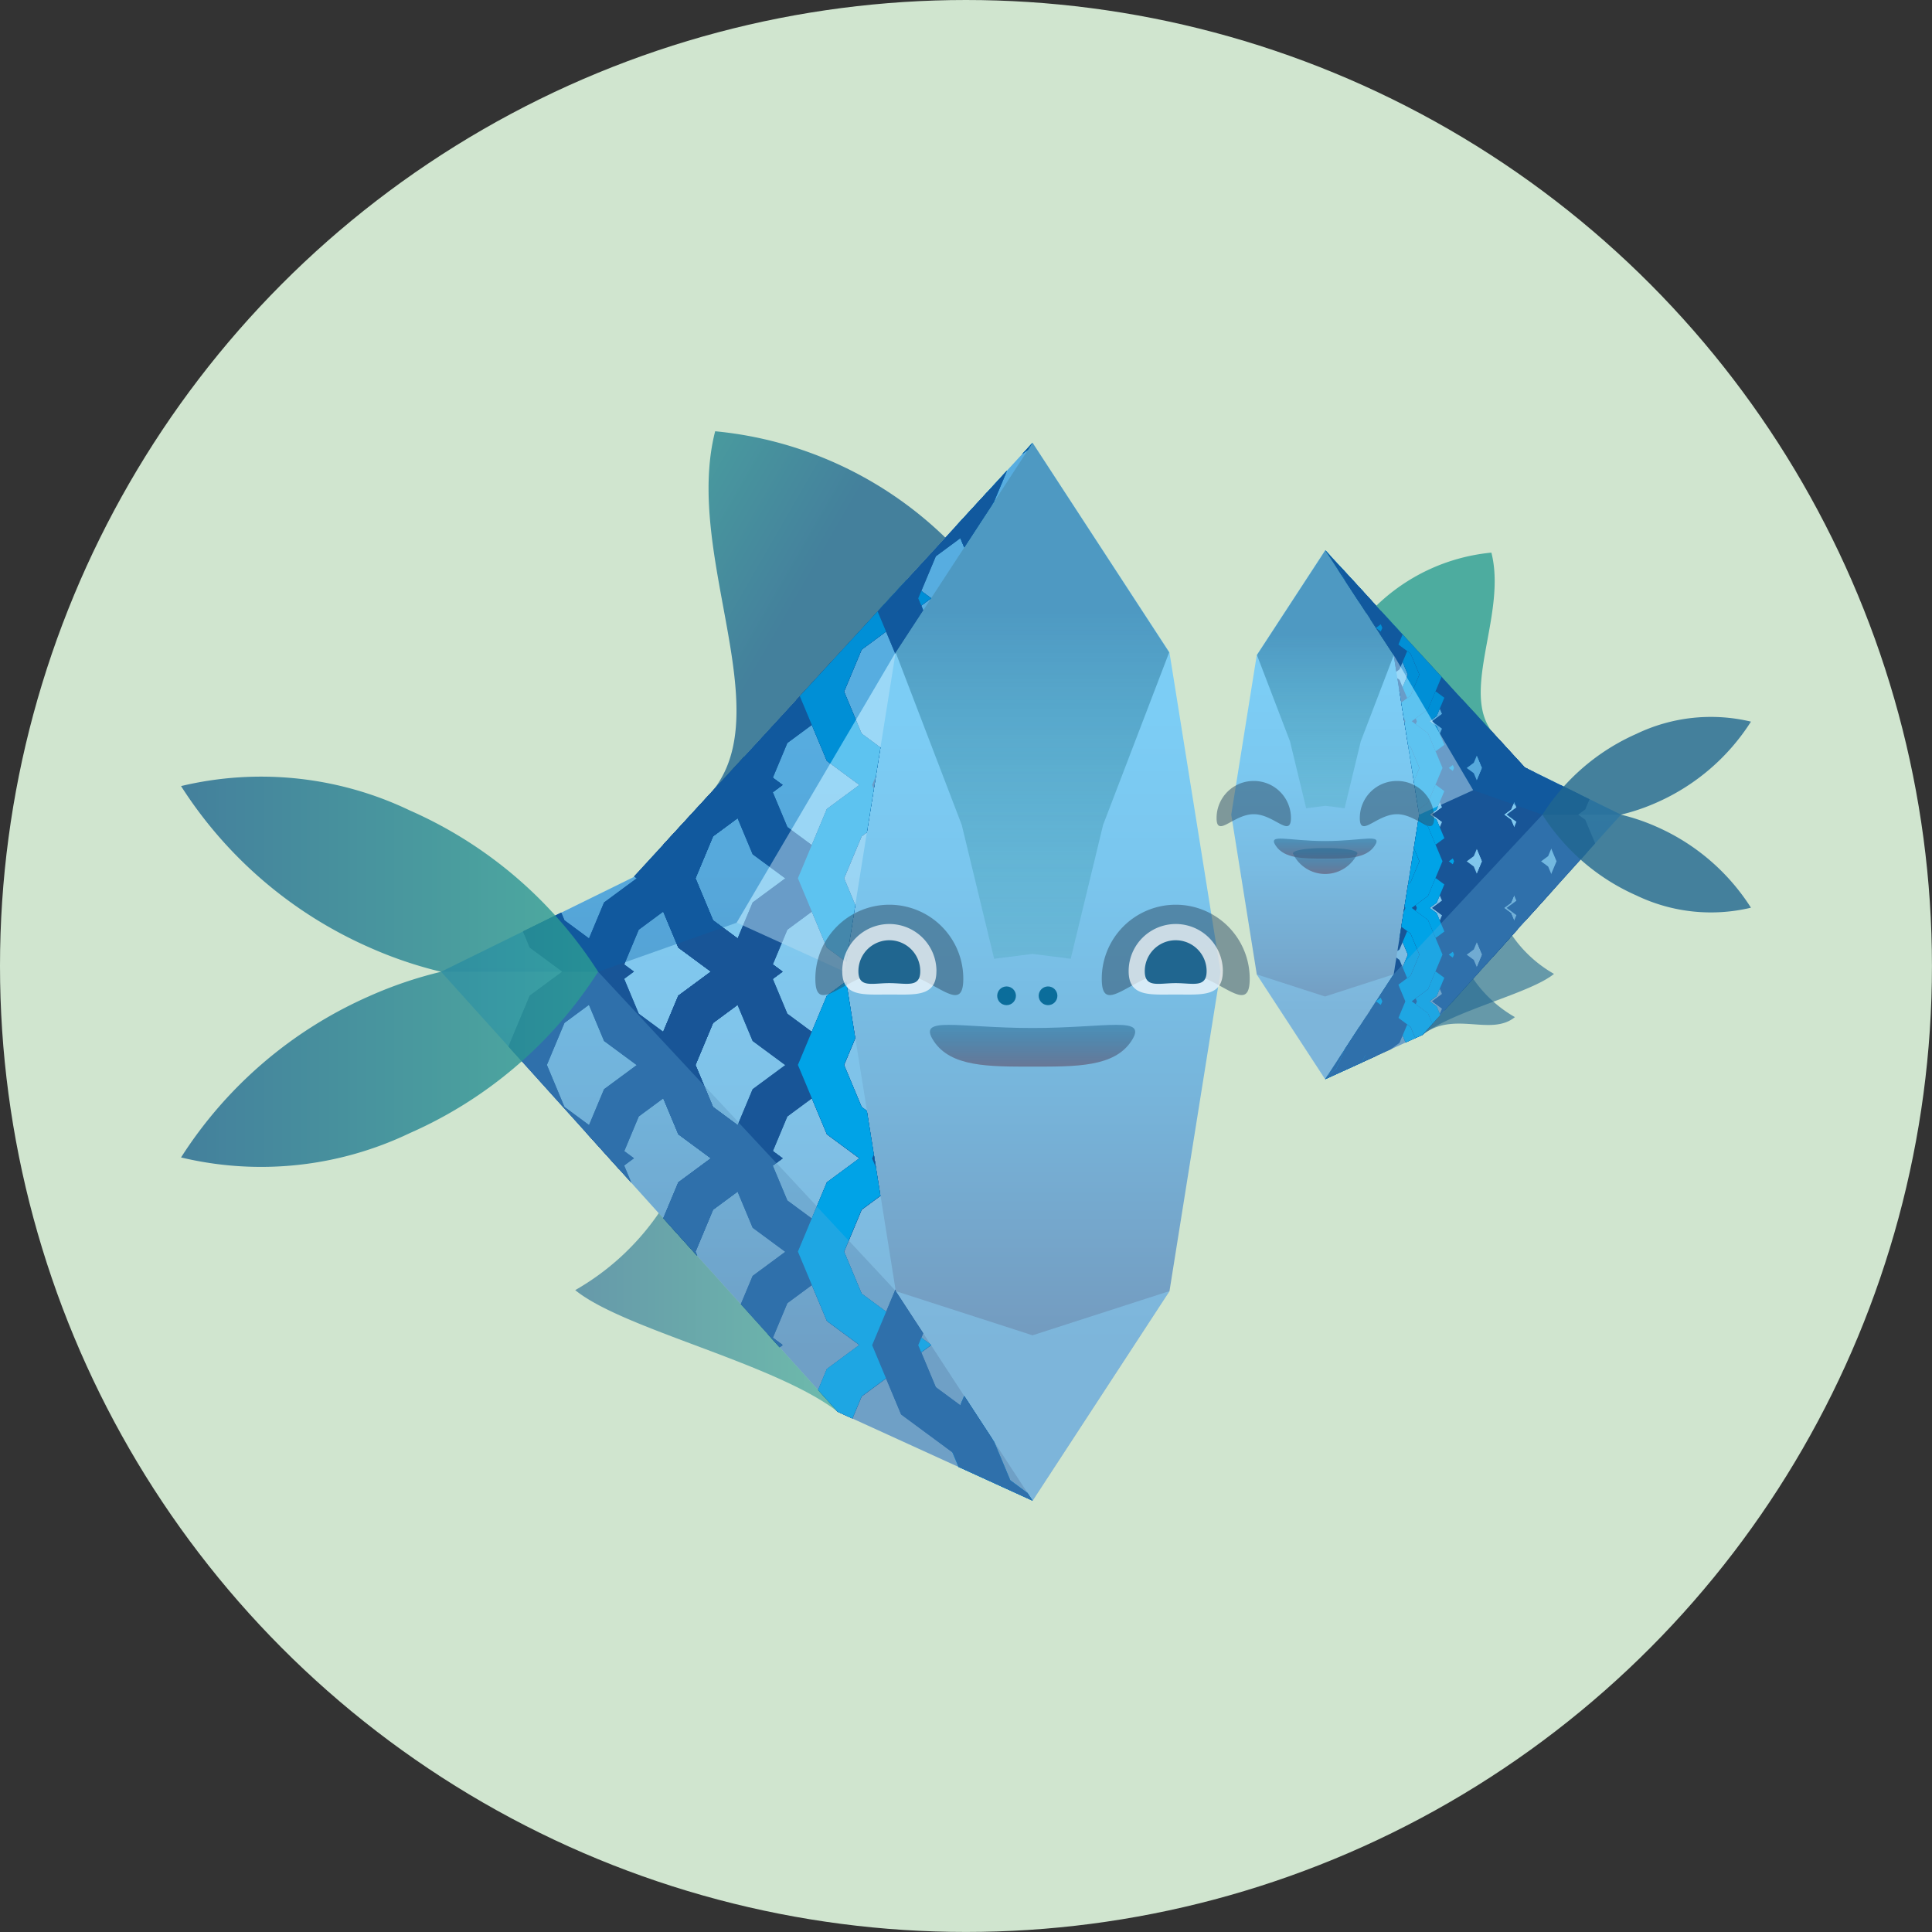 <?xml version="1.0" encoding="UTF-8"?> <svg xmlns="http://www.w3.org/2000/svg" xmlns:xlink="http://www.w3.org/1999/xlink" width="45.417" height="45.417" viewBox="0 0 45.417 45.417"><rect x="0" y="0" width="45.417" height="45.417" fill="#333333" stroke="none"/><defs><linearGradient id="linear-gradient" x1="0.5" y1="0.257" x2="0.5" y2="0.938" gradientUnits="objectBoundingBox"><stop offset="0" stop-color="#7ccdf5"></stop><stop offset="0.217" stop-color="#7ac6ee"></stop><stop offset="0.524" stop-color="#77b5db"></stop><stop offset="0.88" stop-color="#739abe"></stop></linearGradient><clipPath id="clip-path"><path id="Tracciato_33" data-name="Tracciato 33" d="M141.552,149.451l-3.218,4.927-1.2,7.507,1.2,7.507,3.218,4.927-4.58-2.09-9.324-10.345,4.523-2.224Z" transform="translate(-127.648 -149.451)" fill="none"></path></clipPath><linearGradient id="linear-gradient-2" x1="0.5" y1="0.332" x2="0.5" y2="1.573" gradientUnits="objectBoundingBox"><stop offset="0" stop-color="#206690"></stop><stop offset="0.686" stop-color="#2c9e94" stop-opacity="0.2"></stop></linearGradient><linearGradient id="linear-gradient-3" x1="2.941" y1="0.257" x2="2.941" y2="0.938" gradientUnits="objectBoundingBox"><stop offset="0" stop-color="#7ccdf5"></stop><stop offset="0.235" stop-color="#7bc8f0"></stop><stop offset="0.494" stop-color="#79bce3"></stop><stop offset="0.764" stop-color="#75a8cd"></stop><stop offset="0.912" stop-color="#739abe"></stop></linearGradient><clipPath id="clip-path-3"><path id="Tracciato_101" data-name="Tracciato 101" d="M381.759,180.321l1.609,2.464.6,3.754-.6,3.754-1.609,2.464,2.29-1.045,4.662-5.173-2.262-1.112Z" transform="translate(-381.759 -180.321)" fill="none"></path></clipPath><linearGradient id="linear-gradient-4" x1="8.92" y1="0.332" x2="8.92" y2="1.573" xlink:href="#linear-gradient-2"></linearGradient><linearGradient id="linear-gradient-5" x1="8.093" y1="0.544" x2="7.38" y2="-0.035" gradientUnits="objectBoundingBox"><stop offset="0" stop-color="#206690"></stop><stop offset="1" stop-color="#2c9e94"></stop></linearGradient><linearGradient id="linear-gradient-6" x1="6.299" y1="0.5" x2="7.299" y2="0.5" xlink:href="#linear-gradient-5"></linearGradient><linearGradient id="linear-gradient-7" x1="9.38" y1="0.5" x2="10.38" y2="0.5" xlink:href="#linear-gradient-5"></linearGradient><linearGradient id="linear-gradient-8" x1="11.665" y1="0.19" x2="11.665" y2="2.32" gradientUnits="objectBoundingBox"><stop offset="0" stop-color="#206690" stop-opacity="0.502"></stop><stop offset="0.765" stop-color="#aa5d6c"></stop></linearGradient><linearGradient id="linear-gradient-9" x1="18.317" y1="0.19" x2="18.317" y2="2.32" xlink:href="#linear-gradient-8"></linearGradient><linearGradient id="linear-gradient-10" x1="0.377" y1="0.544" x2="-0.336" y2="-0.035" xlink:href="#linear-gradient-5"></linearGradient><linearGradient id="linear-gradient-11" x1="0" y1="0.5" x2="1" y2="0.5" xlink:href="#linear-gradient-5"></linearGradient><linearGradient id="linear-gradient-13" x1="0.5" y1="0.19" x2="0.5" y2="2.32" xlink:href="#linear-gradient-8"></linearGradient><linearGradient id="linear-gradient-16" x1="2.444" y1="0.5" x2="3.444" y2="0.5" xlink:href="#linear-gradient-5"></linearGradient></defs><g id="Raggruppa_1132" data-name="Raggruppa 1132" transform="translate(-347.085 -1938.105)"><circle id="Ellisse_1" data-name="Ellisse 1" cx="22.708" cy="22.708" r="22.708" transform="translate(347.085 1938.105)" fill="#d0e5cf"></circle><g id="Raggruppa_30" data-name="Raggruppa 30" transform="translate(351.341 1948.243)"><path id="Tracciato_1" data-name="Tracciato 1" d="M144.77,154.378l-3.218-4.927-9.38,10.21-4.523,2.224,9.324,10.345,4.58,2.09h0l3.218-4.927,1.2-7.507Z" transform="translate(-121.535 -149.18)" fill="url(#linear-gradient)"></path><path id="Tracciato_2" data-name="Tracciato 2" d="M176.048,287.37l2.538,1.154,1.2,7.507-6.994-7.507Z" transform="translate(-162.984 -275.818)" fill="#89d1f7" opacity="0.5"></path><g id="Raggruppa_7" data-name="Raggruppa 7" transform="translate(6.113 0.271)" style="mix-blend-mode: screen;isolation: isolate"><g id="Raggruppa_6" data-name="Raggruppa 6" clip-path="url(#clip-path)"><g id="Raggruppa_5" data-name="Raggruppa 5" transform="translate(1.945 -0.733)"><g id="Raggruppa_1" data-name="Raggruppa 1"><path id="Tracciato_3" data-name="Tracciato 3" d="M153.18,140.488l-1.2.886-.547,1.308h0l.547,1.308,1.2.886-1.2.886-.547,1.308h0l.547,1.308,1.2.886-1.2.886-.547,1.308h0l.547,1.308,1.2.886-1.2.886-.547,1.308h0l.547,1.308,1.2.886-1.2.886-.547,1.308h0l.547,1.308,1.2.886-1.2.886-.547,1.308h0l.547,1.308,1.2.886h3.493l-1.2-.886-.547-1.308h0l.547-1.308,1.2-.886-1.2-.886-.547-1.308h0l.547-1.308,1.2-.886-1.2-.886-.547-1.308h0l.547-1.308,1.2-.886-1.2-.886-.547-1.308h0l.547-1.308,1.2-.886-1.2-.886-.547-1.308h0l.547-1.308,1.2-.886-1.2-.886-.547-1.308h0l.547-1.308,1.2-.886Z" transform="translate(-151.433 -140.488)" fill="none" stroke="#185597" stroke-width="1"></path><path id="Tracciato_4" data-name="Tracciato 4" d="M175.083,329.622l-.547-1.308h0l-1.2.886-.547,1.308h0l.547,1.308,1.2.886h0l.547-1.308,1.2-.886h0Z" transform="translate(-171.042 -312.951)" fill="none" stroke="#185597" stroke-width="1"></path><path id="Tracciato_5" data-name="Tracciato 5" d="M175.083,383.286l-.547-1.308h0l-1.2.886-.547,1.308h0l.547,1.308,1.2.886.547-1.308,1.2-.886h0Z" transform="translate(-171.042 -362.226)" fill="none" stroke="#185597" stroke-width="1"></path><path id="Tracciato_6" data-name="Tracciato 6" d="M175.083,275.957l-.547-1.308h0l-1.2.886-.547,1.308h0l.547,1.308,1.2.886h0l.547-1.308,1.2-.886h0Z" transform="translate(-171.042 -263.676)" fill="none" stroke="#185597" stroke-width="1"></path><path id="Tracciato_7" data-name="Tracciato 7" d="M175.083,222.293l-.547-1.308h0l-1.2.886-.547,1.308h0l.547,1.308,1.2.886h0l.547-1.308,1.2-.886h0Z" transform="translate(-171.042 -214.401)" fill="none" stroke="#185597" stroke-width="1"></path><path id="Tracciato_8" data-name="Tracciato 8" d="M175.083,168.628l-.547-1.308h0l-1.2.886-.547,1.308h0l.547,1.308,1.2.886h0l.547-1.308,1.2-.886h0Z" transform="translate(-171.042 -165.125)" fill="none" stroke="#185597" stroke-width="1"></path></g><g id="Raggruppa_2" data-name="Raggruppa 2" transform="translate(3.493)"><path id="Tracciato_9" data-name="Tracciato 9" d="M195.89,140.488l-1.2.886-.547,1.308h0l.547,1.308,1.2.886-1.2.886-.547,1.308h0l.547,1.308,1.2.886-1.2.886-.547,1.308h0l.547,1.308,1.2.886-1.2.886-.547,1.308h0l.547,1.308,1.2.886-1.2.886-.547,1.308h0l.547,1.308,1.2.886-1.2.886-.547,1.308h0l.547,1.308,1.2.886h3.493l-1.2-.886-.547-1.308h0l.547-1.308,1.2-.886-1.2-.886-.547-1.308h0l.547-1.308,1.2-.886-1.2-.886-.547-1.308h0l.547-1.308,1.2-.886-1.2-.886-.547-1.308h0l.547-1.308,1.2-.886-1.2-.886-.547-1.308h0l.547-1.308,1.2-.886-1.2-.886-.547-1.308h0l.547-1.308,1.2-.886Z" transform="translate(-194.144 -140.488)" fill="none" stroke="#185597" stroke-width="1"></path><path id="Tracciato_10" data-name="Tracciato 10" d="M217.793,329.622l-.547-1.308h0l-1.2.886-.547,1.308h0l.547,1.308,1.2.886h0l.547-1.308,1.2-.886h0Z" transform="translate(-213.752 -312.951)" fill="none" stroke="#185597" stroke-width="1"></path><path id="Tracciato_11" data-name="Tracciato 11" d="M217.793,383.286l-.547-1.308h0l-1.2.886-.547,1.308h0l.547,1.308,1.2.886.547-1.308,1.2-.886h0Z" transform="translate(-213.752 -362.226)" fill="none" stroke="#185597" stroke-width="1"></path><path id="Tracciato_12" data-name="Tracciato 12" d="M217.793,275.957l-.547-1.308h0l-1.2.886-.547,1.308h0l.547,1.308,1.2.886h0l.547-1.308,1.2-.886h0Z" transform="translate(-213.752 -263.676)" fill="none" stroke="#185597" stroke-width="1"></path><path id="Tracciato_13" data-name="Tracciato 13" d="M217.793,222.293l-.547-1.308h0l-1.2.886-.547,1.308h0l.547,1.308,1.2.886h0l.547-1.308,1.2-.886h0Z" transform="translate(-213.752 -214.401)" fill="none" stroke="#185597" stroke-width="1"></path><path id="Tracciato_14" data-name="Tracciato 14" d="M217.793,168.628l-.547-1.308h0l-1.2.886-.547,1.308h0l.547,1.308,1.2.886h0l.547-1.308,1.2-.886h0Z" transform="translate(-213.752 -165.125)" fill="none" stroke="#185597" stroke-width="1"></path></g><path id="Tracciato_15" data-name="Tracciato 15" d="M238.6,140.488l-1.2.886-.547,1.308h0l.547,1.308,1.2.886-1.2.886-.547,1.308h0l.547,1.308,1.2.886-1.2.886-.547,1.308h0l.547,1.308,1.2.886-1.2.886-.547,1.308h0l.547,1.308,1.2.886-1.2.886-.547,1.308h0l.547,1.308,1.2.886-1.2.886-.547,1.308h0l.547,1.308,1.2.886h3.493l-1.2-.886-.547-1.308h0l.547-1.308,1.2-.886-1.2-.886-.547-1.308h0l.547-1.308,1.2-.886-1.2-.886-.547-1.308h0l.547-1.308,1.2-.886-1.2-.886-.547-1.308h0l.547-1.308,1.2-.886-1.2-.886-.547-1.308h0l.547-1.308,1.2-.886-1.2-.886-.547-1.308h0l.547-1.308,1.2-.886Z" transform="translate(-229.868 -140.488)" fill="none" stroke="#00a3e7" stroke-width="1"></path><path id="Tracciato_16" data-name="Tracciato 16" d="M260.5,329.622l-.547-1.308h0l-1.2.886-.547,1.308h0l.547,1.308,1.2.886h0l.547-1.308,1.2-.886h0Z" transform="translate(-249.476 -312.951)" fill="none" stroke="#185597" stroke-width="1"></path><path id="Tracciato_17" data-name="Tracciato 17" d="M260.5,383.286l-.547-1.308h0l-1.2.886-.547,1.308h0l.547,1.308,1.2.886.547-1.308,1.2-.886h0Z" transform="translate(-249.476 -362.226)" fill="none" stroke="#185597" stroke-width="1"></path><path id="Tracciato_18" data-name="Tracciato 18" d="M260.5,275.957l-.547-1.308h0l-1.2.886-.547,1.308h0l.547,1.308,1.2.886h0l.547-1.308,1.2-.886h0Z" transform="translate(-249.476 -263.676)" fill="none" stroke="#185597" stroke-width="1"></path><path id="Tracciato_19" data-name="Tracciato 19" d="M260.5,222.293l-.547-1.308h0l-1.2.886-.547,1.308h0l.547,1.308,1.2.886h0l.547-1.308,1.2-.886h0Z" transform="translate(-249.476 -214.401)" fill="none" stroke="#185597" stroke-width="1"></path><path id="Tracciato_20" data-name="Tracciato 20" d="M260.5,168.628l-.547-1.308h0l-1.2.886-.547,1.308h0l.547,1.308,1.2.886h0l.547-1.308,1.2-.886h0Z" transform="translate(-249.476 -165.125)" fill="none" stroke="#185597" stroke-width="1"></path><g id="Raggruppa_3" data-name="Raggruppa 3" transform="translate(10.48)"><path id="Tracciato_21" data-name="Tracciato 21" d="M281.312,140.488l-1.2.886-.547,1.308h0l.547,1.308,1.2.886-1.2.886-.547,1.308h0l.547,1.308,1.2.886-1.2.886-.547,1.308h0l.547,1.308,1.2.886-1.2.886-.547,1.308h0l.547,1.308,1.2.886-1.2.886-.547,1.308h0l.547,1.308,1.2.886-1.2.886-.547,1.308h0l.547,1.308,1.2.886H284.8l-1.2-.886-.547-1.308h0l.547-1.308,1.2-.886-1.2-.886-.547-1.308h0l.547-1.308,1.2-.886-1.2-.886-.547-1.308h0l.547-1.308,1.2-.886-1.2-.886-.547-1.308h0l.547-1.308,1.2-.886-1.2-.886-.547-1.308h0l.547-1.308,1.2-.886-1.2-.886-.547-1.308h0l.547-1.308,1.2-.886Z" transform="translate(-279.565 -140.488)" fill="none" stroke="#185597" stroke-width="1"></path><path id="Tracciato_22" data-name="Tracciato 22" d="M303.214,329.622l-.547-1.308h0l-1.2.886-.547,1.308h0l.547,1.308,1.2.886h0l.547-1.308,1.2-.886h0Z" transform="translate(-299.174 -312.951)" fill="none" stroke="#185597" stroke-width="1"></path><path id="Tracciato_23" data-name="Tracciato 23" d="M303.214,383.286l-.547-1.308h0l-1.2.886-.547,1.308h0l.547,1.308,1.2.886.547-1.308,1.2-.886h0Z" transform="translate(-299.174 -362.226)" fill="none" stroke="#185597" stroke-width="1"></path><path id="Tracciato_24" data-name="Tracciato 24" d="M303.214,275.957l-.547-1.308h0l-1.2.886-.547,1.308h0l.547,1.308,1.2.886h0l.547-1.308,1.2-.886h0Z" transform="translate(-299.174 -263.676)" fill="none" stroke="#185597" stroke-width="1"></path><path id="Tracciato_25" data-name="Tracciato 25" d="M303.214,222.293l-.547-1.308h0l-1.2.886-.547,1.308h0l.547,1.308,1.2.886h0l.547-1.308,1.2-.886h0Z" transform="translate(-299.174 -214.401)" fill="none" stroke="#185597" stroke-width="1"></path><path id="Tracciato_26" data-name="Tracciato 26" d="M303.214,168.628l-.547-1.308h0l-1.2.886-.547,1.308h0l.547,1.308,1.2.886h0l.547-1.308,1.2-.886h0Z" transform="translate(-299.174 -165.125)" fill="none" stroke="#185597" stroke-width="1"></path></g><g id="Raggruppa_4" data-name="Raggruppa 4" transform="translate(13.973)"><path id="Tracciato_27" data-name="Tracciato 27" d="M324.022,140.488l-1.2.886-.547,1.308h0l.547,1.308,1.2.886-1.2.886-.547,1.308h0l.547,1.308,1.2.886-1.2.886-.547,1.308h0l.547,1.308,1.2.886-1.2.886-.547,1.308h0l.547,1.308,1.2.886-1.2.886-.547,1.308h0l.547,1.308,1.2.886-1.2.886-.547,1.308h0l.547,1.308,1.2.886h3.493l-1.2-.886-.547-1.308h0l.547-1.308,1.2-.886-1.2-.886-.547-1.308h0l.547-1.308,1.2-.886-1.2-.886-.547-1.308h0l.547-1.308,1.2-.886-1.2-.886-.547-1.308h0l.547-1.308,1.2-.886-1.2-.886-.547-1.308h0l.547-1.308,1.2-.886-1.2-.886-.547-1.308h0l.547-1.308,1.2-.886Z" transform="translate(-322.276 -140.488)" fill="none" stroke="#185597" stroke-width="1"></path><path id="Tracciato_28" data-name="Tracciato 28" d="M345.925,329.622l-.547-1.308h0l-1.2.886-.547,1.308h0l.547,1.308,1.2.886h0l.547-1.308,1.2-.886h0Z" transform="translate(-341.884 -312.951)" fill="none" stroke="#185597" stroke-width="1"></path><path id="Tracciato_29" data-name="Tracciato 29" d="M345.925,383.286l-.547-1.308h0l-1.2.886-.547,1.308h0l.547,1.308,1.2.886.547-1.308,1.2-.886h0Z" transform="translate(-341.884 -362.226)" fill="none" stroke="#185597" stroke-width="1"></path><path id="Tracciato_30" data-name="Tracciato 30" d="M345.925,275.957l-.547-1.308h0l-1.2.886-.547,1.308h0l.547,1.308,1.2.886h0l.547-1.308,1.2-.886h0Z" transform="translate(-341.884 -263.676)" fill="none" stroke="#185597" stroke-width="1"></path><path id="Tracciato_31" data-name="Tracciato 31" d="M345.925,222.293l-.547-1.308h0l-1.2.886-.547,1.308h0l.547,1.308,1.2.886h0l.547-1.308,1.2-.886h0Z" transform="translate(-341.884 -214.401)" fill="none" stroke="#185597" stroke-width="1"></path><path id="Tracciato_32" data-name="Tracciato 32" d="M345.925,168.628l-.547-1.308h0l-1.2.886-.547,1.308h0l.547,1.308,1.2.886h0l.547-1.308,1.2-.886h0Z" transform="translate(-341.884 -165.125)" fill="none" stroke="#185597" stroke-width="1"></path></g></g></g></g><path id="Tracciato_34" data-name="Tracciato 34" d="M127.648,301.481" transform="translate(-121.535 -288.775)" fill="#0090df"></path><path id="Tracciato_35" data-name="Tracciato 35" d="M261.512,149.451h0l-3.218,4.927,1.554,4.057.761,3.146.9-.115.9.115.761-3.146,1.554-4.057Z" transform="translate(-241.495 -149.18)" opacity="0.5" fill="url(#linear-gradient-2)"></path><path id="Tracciato_36" data-name="Tracciato 36" d="M258.294,393.269l3.218,1.039,3.218-1.039-3.218,4.927Z" transform="translate(-241.495 -373.056)" fill="#89d1f7" opacity="0.5"></path><g id="Raggruppa_14" data-name="Raggruppa 14" transform="translate(6.113 0.271)" style="mix-blend-mode: screen;isolation: isolate"><g id="Raggruppa_13" data-name="Raggruppa 13" clip-path="url(#clip-path)"><g id="Raggruppa_12" data-name="Raggruppa 12" transform="translate(1.945 -0.733)"><g id="Raggruppa_8" data-name="Raggruppa 8"><path id="Tracciato_37" data-name="Tracciato 37" d="M153.18,140.488l-1.2.886-.547,1.308h0l.547,1.308,1.2.886-1.2.886-.547,1.308h0l.547,1.308,1.2.886-1.2.886-.547,1.308h0l.547,1.308,1.2.886-1.2.886-.547,1.308h0l.547,1.308,1.2.886-1.2.886-.547,1.308h0l.547,1.308,1.2.886-1.2.886-.547,1.308h0l.547,1.308,1.2.886h3.493l-1.2-.886-.547-1.308h0l.547-1.308,1.2-.886-1.2-.886-.547-1.308h0l.547-1.308,1.2-.886-1.2-.886-.547-1.308h0l.547-1.308,1.2-.886-1.2-.886-.547-1.308h0l.547-1.308,1.2-.886-1.2-.886-.547-1.308h0l.547-1.308,1.2-.886-1.2-.886-.547-1.308h0l.547-1.308,1.2-.886Z" transform="translate(-151.433 -140.488)" fill="none" stroke="#185597" stroke-width="1"></path><path id="Tracciato_38" data-name="Tracciato 38" d="M175.083,329.622l-.547-1.308h0l-1.2.886-.547,1.308h0l.547,1.308,1.2.886h0l.547-1.308,1.2-.886h0Z" transform="translate(-171.042 -312.951)" fill="none" stroke="#185597" stroke-width="1"></path><path id="Tracciato_39" data-name="Tracciato 39" d="M175.083,383.286l-.547-1.308h0l-1.2.886-.547,1.308h0l.547,1.308,1.2.886.547-1.308,1.2-.886h0Z" transform="translate(-171.042 -362.226)" fill="none" stroke="#185597" stroke-width="1"></path><path id="Tracciato_40" data-name="Tracciato 40" d="M175.083,275.957l-.547-1.308h0l-1.2.886-.547,1.308h0l.547,1.308,1.2.886h0l.547-1.308,1.2-.886h0Z" transform="translate(-171.042 -263.676)" fill="none" stroke="#185597" stroke-width="1"></path><path id="Tracciato_41" data-name="Tracciato 41" d="M175.083,222.293l-.547-1.308h0l-1.2.886-.547,1.308h0l.547,1.308,1.2.886h0l.547-1.308,1.2-.886h0Z" transform="translate(-171.042 -214.401)" fill="none" stroke="#185597" stroke-width="1"></path><path id="Tracciato_42" data-name="Tracciato 42" d="M175.083,168.628l-.547-1.308h0l-1.2.886-.547,1.308h0l.547,1.308,1.2.886h0l.547-1.308,1.2-.886h0Z" transform="translate(-171.042 -165.125)" fill="none" stroke="#185597" stroke-width="1"></path></g><g id="Raggruppa_9" data-name="Raggruppa 9" transform="translate(3.493)"><path id="Tracciato_43" data-name="Tracciato 43" d="M195.89,140.488l-1.2.886-.547,1.308h0l.547,1.308,1.2.886-1.2.886-.547,1.308h0l.547,1.308,1.2.886-1.2.886-.547,1.308h0l.547,1.308,1.2.886-1.2.886-.547,1.308h0l.547,1.308,1.2.886-1.2.886-.547,1.308h0l.547,1.308,1.2.886-1.2.886-.547,1.308h0l.547,1.308,1.2.886h3.493l-1.2-.886-.547-1.308h0l.547-1.308,1.2-.886-1.2-.886-.547-1.308h0l.547-1.308,1.2-.886-1.2-.886-.547-1.308h0l.547-1.308,1.2-.886-1.2-.886-.547-1.308h0l.547-1.308,1.2-.886-1.2-.886-.547-1.308h0l.547-1.308,1.2-.886-1.2-.886-.547-1.308h0l.547-1.308,1.2-.886Z" transform="translate(-194.144 -140.488)" fill="none" stroke="#185597" stroke-width="1"></path><path id="Tracciato_44" data-name="Tracciato 44" d="M217.793,329.622l-.547-1.308h0l-1.2.886-.547,1.308h0l.547,1.308,1.2.886h0l.547-1.308,1.2-.886h0Z" transform="translate(-213.752 -312.951)" fill="none" stroke="#185597" stroke-width="1"></path><path id="Tracciato_45" data-name="Tracciato 45" d="M217.793,383.286l-.547-1.308h0l-1.2.886-.547,1.308h0l.547,1.308,1.2.886.547-1.308,1.2-.886h0Z" transform="translate(-213.752 -362.226)" fill="none" stroke="#185597" stroke-width="1"></path><path id="Tracciato_46" data-name="Tracciato 46" d="M217.793,275.957l-.547-1.308h0l-1.2.886-.547,1.308h0l.547,1.308,1.2.886h0l.547-1.308,1.2-.886h0Z" transform="translate(-213.752 -263.676)" fill="none" stroke="#185597" stroke-width="1"></path><path id="Tracciato_47" data-name="Tracciato 47" d="M217.793,222.293l-.547-1.308h0l-1.2.886-.547,1.308h0l.547,1.308,1.2.886h0l.547-1.308,1.2-.886h0Z" transform="translate(-213.752 -214.401)" fill="none" stroke="#185597" stroke-width="1"></path><path id="Tracciato_48" data-name="Tracciato 48" d="M217.793,168.628l-.547-1.308h0l-1.2.886-.547,1.308h0l.547,1.308,1.2.886h0l.547-1.308,1.2-.886h0Z" transform="translate(-213.752 -165.125)" fill="none" stroke="#185597" stroke-width="1"></path></g><path id="Tracciato_49" data-name="Tracciato 49" d="M238.6,140.488l-1.2.886-.547,1.308h0l.547,1.308,1.2.886-1.2.886-.547,1.308h0l.547,1.308,1.2.886-1.2.886-.547,1.308h0l.547,1.308,1.2.886-1.2.886-.547,1.308h0l.547,1.308,1.2.886-1.2.886-.547,1.308h0l.547,1.308,1.2.886-1.2.886-.547,1.308h0l.547,1.308,1.2.886h3.493l-1.2-.886-.547-1.308h0l.547-1.308,1.2-.886-1.2-.886-.547-1.308h0l.547-1.308,1.2-.886-1.2-.886-.547-1.308h0l.547-1.308,1.2-.886-1.2-.886-.547-1.308h0l.547-1.308,1.2-.886-1.2-.886-.547-1.308h0l.547-1.308,1.2-.886-1.2-.886-.547-1.308h0l.547-1.308,1.2-.886Z" transform="translate(-229.868 -140.488)" fill="none" stroke="#00a3e7" stroke-width="1"></path><path id="Tracciato_50" data-name="Tracciato 50" d="M260.5,329.622l-.547-1.308h0l-1.2.886-.547,1.308h0l.547,1.308,1.2.886h0l.547-1.308,1.2-.886h0Z" transform="translate(-249.476 -312.951)" fill="none" stroke="#185597" stroke-width="1"></path><path id="Tracciato_51" data-name="Tracciato 51" d="M260.5,383.286l-.547-1.308h0l-1.2.886-.547,1.308h0l.547,1.308,1.2.886.547-1.308,1.2-.886h0Z" transform="translate(-249.476 -362.226)" fill="none" stroke="#185597" stroke-width="1"></path><path id="Tracciato_52" data-name="Tracciato 52" d="M260.5,275.957l-.547-1.308h0l-1.2.886-.547,1.308h0l.547,1.308,1.2.886h0l.547-1.308,1.2-.886h0Z" transform="translate(-249.476 -263.676)" fill="none" stroke="#185597" stroke-width="1"></path><path id="Tracciato_53" data-name="Tracciato 53" d="M260.5,222.293l-.547-1.308h0l-1.2.886-.547,1.308h0l.547,1.308,1.2.886h0l.547-1.308,1.2-.886h0Z" transform="translate(-249.476 -214.401)" fill="none" stroke="#185597" stroke-width="1"></path><path id="Tracciato_54" data-name="Tracciato 54" d="M260.5,168.628l-.547-1.308h0l-1.2.886-.547,1.308h0l.547,1.308,1.2.886h0l.547-1.308,1.2-.886h0Z" transform="translate(-249.476 -165.125)" fill="none" stroke="#185597" stroke-width="1"></path><g id="Raggruppa_10" data-name="Raggruppa 10" transform="translate(10.48)"><path id="Tracciato_55" data-name="Tracciato 55" d="M281.312,140.488l-1.2.886-.547,1.308h0l.547,1.308,1.2.886-1.2.886-.547,1.308h0l.547,1.308,1.2.886-1.2.886-.547,1.308h0l.547,1.308,1.2.886-1.2.886-.547,1.308h0l.547,1.308,1.2.886-1.2.886-.547,1.308h0l.547,1.308,1.2.886-1.2.886-.547,1.308h0l.547,1.308,1.2.886H284.8l-1.2-.886-.547-1.308h0l.547-1.308,1.2-.886-1.2-.886-.547-1.308h0l.547-1.308,1.2-.886-1.2-.886-.547-1.308h0l.547-1.308,1.2-.886-1.2-.886-.547-1.308h0l.547-1.308,1.2-.886-1.2-.886-.547-1.308h0l.547-1.308,1.2-.886-1.2-.886-.547-1.308h0l.547-1.308,1.2-.886Z" transform="translate(-279.565 -140.488)" fill="none" stroke="#185597" stroke-width="1"></path><path id="Tracciato_56" data-name="Tracciato 56" d="M303.214,329.622l-.547-1.308h0l-1.2.886-.547,1.308h0l.547,1.308,1.2.886h0l.547-1.308,1.2-.886h0Z" transform="translate(-299.174 -312.951)" fill="none" stroke="#185597" stroke-width="1"></path><path id="Tracciato_57" data-name="Tracciato 57" d="M303.214,383.286l-.547-1.308h0l-1.2.886-.547,1.308h0l.547,1.308,1.2.886.547-1.308,1.2-.886h0Z" transform="translate(-299.174 -362.226)" fill="none" stroke="#185597" stroke-width="1"></path><path id="Tracciato_58" data-name="Tracciato 58" d="M303.214,275.957l-.547-1.308h0l-1.2.886-.547,1.308h0l.547,1.308,1.2.886h0l.547-1.308,1.2-.886h0Z" transform="translate(-299.174 -263.676)" fill="none" stroke="#185597" stroke-width="1"></path><path id="Tracciato_59" data-name="Tracciato 59" d="M303.214,222.293l-.547-1.308h0l-1.2.886-.547,1.308h0l.547,1.308,1.2.886h0l.547-1.308,1.2-.886h0Z" transform="translate(-299.174 -214.401)" fill="none" stroke="#185597" stroke-width="1"></path><path id="Tracciato_60" data-name="Tracciato 60" d="M303.214,168.628l-.547-1.308h0l-1.2.886-.547,1.308h0l.547,1.308,1.2.886h0l.547-1.308,1.2-.886h0Z" transform="translate(-299.174 -165.125)" fill="none" stroke="#185597" stroke-width="1"></path></g><g id="Raggruppa_11" data-name="Raggruppa 11" transform="translate(13.973)"><path id="Tracciato_61" data-name="Tracciato 61" d="M324.022,140.488l-1.2.886-.547,1.308h0l.547,1.308,1.2.886-1.2.886-.547,1.308h0l.547,1.308,1.2.886-1.2.886-.547,1.308h0l.547,1.308,1.2.886-1.2.886-.547,1.308h0l.547,1.308,1.2.886-1.2.886-.547,1.308h0l.547,1.308,1.2.886-1.2.886-.547,1.308h0l.547,1.308,1.2.886h3.493l-1.2-.886-.547-1.308h0l.547-1.308,1.2-.886-1.2-.886-.547-1.308h0l.547-1.308,1.2-.886-1.2-.886-.547-1.308h0l.547-1.308,1.2-.886-1.2-.886-.547-1.308h0l.547-1.308,1.2-.886-1.2-.886-.547-1.308h0l.547-1.308,1.2-.886-1.2-.886-.547-1.308h0l.547-1.308,1.2-.886Z" transform="translate(-322.276 -140.488)" fill="none" stroke="#185597" stroke-width="1"></path><path id="Tracciato_62" data-name="Tracciato 62" d="M345.925,329.622l-.547-1.308h0l-1.2.886-.547,1.308h0l.547,1.308,1.2.886h0l.547-1.308,1.2-.886h0Z" transform="translate(-341.884 -312.951)" fill="none" stroke="#185597" stroke-width="1"></path><path id="Tracciato_63" data-name="Tracciato 63" d="M345.925,383.286l-.547-1.308h0l-1.2.886-.547,1.308h0l.547,1.308,1.2.886.547-1.308,1.2-.886h0Z" transform="translate(-341.884 -362.226)" fill="none" stroke="#185597" stroke-width="1"></path><path id="Tracciato_64" data-name="Tracciato 64" d="M345.925,275.957l-.547-1.308h0l-1.2.886-.547,1.308h0l.547,1.308,1.2.886h0l.547-1.308,1.2-.886h0Z" transform="translate(-341.884 -263.676)" fill="none" stroke="#185597" stroke-width="1"></path><path id="Tracciato_65" data-name="Tracciato 65" d="M345.925,222.293l-.547-1.308h0l-1.2.886-.547,1.308h0l.547,1.308,1.2.886h0l.547-1.308,1.2-.886h0Z" transform="translate(-341.884 -214.401)" fill="none" stroke="#185597" stroke-width="1"></path><path id="Tracciato_66" data-name="Tracciato 66" d="M345.925,168.628l-.547-1.308h0l-1.2.886-.547,1.308h0l.547,1.308,1.2.886h0l.547-1.308,1.2-.886h0Z" transform="translate(-341.884 -165.125)" fill="none" stroke="#185597" stroke-width="1"></path></g></g></g></g><path id="Tracciato_68" data-name="Tracciato 68" d="M297.638,149.451h0Z" transform="translate(-277.621 -149.18)" fill="#0090df" opacity="0.5"></path><path id="Tracciato_69" data-name="Tracciato 69" d="M355.377,182.785l1.609-2.464,4.69,5.105,2.262,1.112-4.662,5.173-2.29,1.045h0l-1.609-2.464-.6-3.754Z" transform="translate(-330.089 -177.525)" fill="url(#linear-gradient-3)"></path><path id="Tracciato_70" data-name="Tracciato 70" d="M403.3,249.28l-1.269.577-.6,3.754,3.5-3.754Z" transform="translate(-372.925 -240.844)" fill="#89d1f7" opacity="0.5"></path><g id="Raggruppa_21" data-name="Raggruppa 21" transform="translate(26.897 2.796)" style="mix-blend-mode: screen;isolation: isolate"><g id="Raggruppa_20" data-name="Raggruppa 20" clip-path="url(#clip-path-3)"><g id="Raggruppa_19" data-name="Raggruppa 19" transform="translate(-3.628 -0.367)"><g id="Raggruppa_15" data-name="Raggruppa 15" transform="translate(6.987)"><path id="Tracciato_71" data-name="Tracciato 71" d="M424.575,175.839l.6.443.274.654h0l-.274.654-.6.443.6.443.274.654h0l-.274.654-.6.443.6.443.274.654h0l-.274.654-.6.443.6.443.274.654h0l-.274.654-.6.443.6.443.274.654h0l-.274.654-.6.443.6.443.274.654h0l-.274.654-.6.443h-1.747l.6-.443.274-.654h0l-.274-.654-.6-.443.6-.443.274-.654h0l-.274-.654-.6-.443.6-.443.274-.654h0l-.274-.654-.6-.443.6-.443.274-.654h0l-.274-.654-.6-.443.6-.443.274-.654h0l-.274-.654-.6-.443.6-.443.274-.654h0l-.274-.654-.6-.443Z" transform="translate(-422.828 -175.839)" fill="none" stroke="#185597" stroke-width="1"></path><path id="Tracciato_72" data-name="Tracciato 72" d="M423.428,270.406l.274-.654h0l.6.443.274.654h0l-.274.654-.6.443h0l-.274-.654-.6-.443h0Z" transform="translate(-422.828 -262.071)" fill="none" stroke="#185597" stroke-width="1"></path><path id="Tracciato_73" data-name="Tracciato 73" d="M423.428,297.238l.274-.654h0l.6.443.274.654h0l-.274.654-.6.443-.274-.654-.6-.443h0Z" transform="translate(-422.828 -286.708)" fill="none" stroke="#185597" stroke-width="1"></path><path id="Tracciato_74" data-name="Tracciato 74" d="M423.428,243.574l.274-.654h0l.6.443.274.654h0l-.274.654-.6.443h0l-.274-.654-.6-.443h0Z" transform="translate(-422.828 -237.433)" fill="none" stroke="#185597" stroke-width="1"></path><path id="Tracciato_75" data-name="Tracciato 75" d="M423.428,216.742l.274-.654h0l.6.443.274.654h0l-.274.654-.6.443h0l-.274-.654-.6-.443h0Z" transform="translate(-422.828 -212.796)" fill="none" stroke="#185597" stroke-width="1"></path><path id="Tracciato_76" data-name="Tracciato 76" d="M423.428,189.909l.274-.654h0l.6.443.274.654h0l-.274.654-.6.443h0l-.274-.654-.6-.443h0Z" transform="translate(-422.828 -188.158)" fill="none" stroke="#185597" stroke-width="1"></path></g><g id="Raggruppa_16" data-name="Raggruppa 16" transform="translate(5.24)"><path id="Tracciato_77" data-name="Tracciato 77" d="M403.219,175.839l.6.443.274.654h0l-.274.654-.6.443.6.443.274.654h0l-.274.654-.6.443.6.443.274.654h0l-.274.654-.6.443.6.443.274.654h0l-.274.654-.6.443.6.443.274.654h0l-.274.654-.6.443.6.443.274.654h0l-.274.654-.6.443h-1.747l.6-.443.274-.654h0l-.274-.654-.6-.443.6-.443.274-.654h0l-.274-.654-.6-.443.6-.443.274-.654h0l-.274-.654-.6-.443.6-.443.274-.654h0l-.274-.654-.6-.443.6-.443.274-.654h0l-.274-.654-.6-.443.6-.443.274-.654h0l-.274-.654-.6-.443Z" transform="translate(-401.473 -175.839)" fill="none" stroke="#185597" stroke-width="1"></path><path id="Tracciato_78" data-name="Tracciato 78" d="M402.072,270.406l.274-.654h0l.6.443.274.654h0l-.274.654-.6.443h0l-.274-.654-.6-.443h0Z" transform="translate(-401.473 -262.071)" fill="none" stroke="#185597" stroke-width="1"></path><path id="Tracciato_79" data-name="Tracciato 79" d="M402.072,297.238l.274-.654h0l.6.443.274.654h0l-.274.654-.6.443-.274-.654-.6-.443h0Z" transform="translate(-401.473 -286.708)" fill="none" stroke="#185597" stroke-width="1"></path><path id="Tracciato_80" data-name="Tracciato 80" d="M402.072,243.574l.274-.654h0l.6.443.274.654h0l-.274.654-.6.443h0l-.274-.654-.6-.443h0Z" transform="translate(-401.473 -237.433)" fill="none" stroke="#185597" stroke-width="1"></path><path id="Tracciato_81" data-name="Tracciato 81" d="M402.072,216.742l.274-.654h0l.6.443.274.654h0l-.274.654-.6.443h0l-.274-.654-.6-.443h0Z" transform="translate(-401.473 -212.796)" fill="none" stroke="#185597" stroke-width="1"></path><path id="Tracciato_82" data-name="Tracciato 82" d="M402.072,189.909l.274-.654h0l.6.443.274.654h0l-.274.654-.6.443h0l-.274-.654-.6-.443h0Z" transform="translate(-401.473 -188.158)" fill="none" stroke="#185597" stroke-width="1"></path></g><path id="Tracciato_83" data-name="Tracciato 83" d="M381.864,175.839l.6.443.274.654h0l-.274.654-.6.443.6.443.274.654h0l-.274.654-.6.443.6.443.274.654h0l-.274.654-.6.443.6.443.274.654h0l-.274.654-.6.443.6.443.274.654h0l-.274.654-.6.443.6.443.274.654h0l-.274.654-.6.443h-1.747l.6-.443.274-.654h0l-.274-.654-.6-.443.6-.443.274-.654h0l-.274-.654-.6-.443.6-.443.274-.654h0l-.274-.654-.6-.443.6-.443.274-.654h0l-.274-.654-.6-.443.6-.443.274-.654h0l-.274-.654-.6-.443.6-.443.274-.654h0l-.274-.654-.6-.443Z" transform="translate(-376.624 -175.839)" fill="none" stroke="#00a3e7" stroke-width="1"></path><path id="Tracciato_84" data-name="Tracciato 84" d="M380.717,270.406l.274-.654h0l.6.443.274.654h0l-.274.654-.6.443h0l-.274-.654-.6-.443h0Z" transform="translate(-376.624 -262.071)" fill="none" stroke="#185597" stroke-width="1"></path><path id="Tracciato_85" data-name="Tracciato 85" d="M380.717,297.238l.274-.654h0l.6.443.274.654h0l-.274.654-.6.443-.274-.654-.6-.443h0Z" transform="translate(-376.624 -286.708)" fill="none" stroke="#185597" stroke-width="1"></path><path id="Tracciato_86" data-name="Tracciato 86" d="M380.717,243.574l.274-.654h0l.6.443.274.654h0l-.274.654-.6.443h0l-.274-.654-.6-.443h0Z" transform="translate(-376.624 -237.433)" fill="none" stroke="#185597" stroke-width="1"></path><path id="Tracciato_87" data-name="Tracciato 87" d="M380.717,216.742l.274-.654h0l.6.443.274.654h0l-.274.654-.6.443h0l-.274-.654-.6-.443h0Z" transform="translate(-376.624 -212.796)" fill="none" stroke="#185597" stroke-width="1"></path><path id="Tracciato_88" data-name="Tracciato 88" d="M380.717,189.909l.274-.654h0l.6.443.274.654h0l-.274.654-.6.443h0l-.274-.654-.6-.443h0Z" transform="translate(-376.624 -188.158)" fill="none" stroke="#185597" stroke-width="1"></path><g id="Raggruppa_17" data-name="Raggruppa 17" transform="translate(1.747)"><path id="Tracciato_89" data-name="Tracciato 89" d="M360.509,175.839l.6.443.274.654h0l-.274.654-.6.443.6.443.274.654h0l-.274.654-.6.443.6.443.274.654h0l-.274.654-.6.443.6.443.274.654h0l-.274.654-.6.443.6.443.274.654h0l-.274.654-.6.443.6.443.274.654h0l-.274.654-.6.443h-1.747l.6-.443.274-.654h0l-.274-.654-.6-.443.6-.443.274-.654h0l-.274-.654-.6-.443.6-.443.274-.654h0l-.274-.654-.6-.443.6-.443.274-.654h0l-.274-.654-.6-.443.6-.443.274-.654h0l-.274-.654-.6-.443.6-.443.274-.654h0l-.274-.654-.6-.443Z" transform="translate(-358.762 -175.839)" fill="none" stroke="#185597" stroke-width="1"></path><path id="Tracciato_90" data-name="Tracciato 90" d="M359.362,270.406l.274-.654h0l.6.443.274.654h0l-.274.654-.6.443h0l-.274-.654-.6-.443h0Z" transform="translate(-358.762 -262.071)" fill="none" stroke="#185597" stroke-width="1"></path><path id="Tracciato_91" data-name="Tracciato 91" d="M359.362,297.238l.274-.654h0l.6.443.274.654h0l-.274.654-.6.443-.274-.654-.6-.443h0Z" transform="translate(-358.762 -286.708)" fill="none" stroke="#185597" stroke-width="1"></path><path id="Tracciato_92" data-name="Tracciato 92" d="M359.362,243.574l.274-.654h0l.6.443.274.654h0l-.274.654-.6.443h0l-.274-.654-.6-.443h0Z" transform="translate(-358.762 -237.433)" fill="none" stroke="#185597" stroke-width="1"></path><path id="Tracciato_93" data-name="Tracciato 93" d="M359.362,216.742l.274-.654h0l.6.443.274.654h0l-.274.654-.6.443h0l-.274-.654-.6-.443h0Z" transform="translate(-358.762 -212.796)" fill="none" stroke="#185597" stroke-width="1"></path><path id="Tracciato_94" data-name="Tracciato 94" d="M359.362,189.909l.274-.654h0l.6.443.274.654h0l-.274.654-.6.443h0l-.274-.654-.6-.443h0Z" transform="translate(-358.762 -188.158)" fill="none" stroke="#185597" stroke-width="1"></path></g><g id="Raggruppa_18" data-name="Raggruppa 18"><path id="Tracciato_95" data-name="Tracciato 95" d="M339.154,175.839l.6.443.274.654h0l-.274.654-.6.443.6.443.274.654h0l-.274.654-.6.443.6.443.274.654h0l-.274.654-.6.443.6.443.274.654h0l-.274.654-.6.443.6.443.274.654h0l-.274.654-.6.443.6.443.274.654h0l-.274.654-.6.443h-1.747l.6-.443.274-.654h0l-.274-.654-.6-.443.6-.443.274-.654h0l-.274-.654-.6-.443.6-.443.274-.654h0l-.274-.654-.6-.443.6-.443.274-.654h0l-.274-.654-.6-.443.6-.443.274-.654h0l-.274-.654-.6-.443.6-.443.274-.654h0l-.274-.654-.6-.443Z" transform="translate(-337.407 -175.839)" fill="none" stroke="#185597" stroke-width="1"></path><path id="Tracciato_96" data-name="Tracciato 96" d="M338.006,270.406l.274-.654h0l.6.443.274.654h0l-.274.654-.6.443h0l-.274-.654-.6-.443h0Z" transform="translate(-337.407 -262.071)" fill="none" stroke="#185597" stroke-width="1"></path><path id="Tracciato_97" data-name="Tracciato 97" d="M338.006,297.238l.274-.654h0l.6.443.274.654h0l-.274.654-.6.443-.274-.654-.6-.443h0Z" transform="translate(-337.407 -286.708)" fill="none" stroke="#185597" stroke-width="1"></path><path id="Tracciato_98" data-name="Tracciato 98" d="M338.006,243.574l.274-.654h0l.6.443.274.654h0l-.274.654-.6.443h0l-.274-.654-.6-.443h0Z" transform="translate(-337.407 -237.433)" fill="none" stroke="#185597" stroke-width="1"></path><path id="Tracciato_99" data-name="Tracciato 99" d="M338.006,216.742l.274-.654h0l.6.443.274.654h0l-.274.654-.6.443h0l-.274-.654-.6-.443h0Z" transform="translate(-337.407 -212.796)" fill="none" stroke="#185597" stroke-width="1"></path><path id="Tracciato_100" data-name="Tracciato 100" d="M338.006,189.909l.274-.654h0l.6.443.274.654h0l-.274.654-.6.443h0l-.274-.654-.6-.443h0Z" transform="translate(-337.407 -188.158)" fill="none" stroke="#185597" stroke-width="1"></path></g></g></g></g><path id="Tracciato_102" data-name="Tracciato 102" d="M466.754,256.336" transform="translate(-432.905 -247.323)" fill="#0090df"></path><path id="Tracciato_103" data-name="Tracciato 103" d="M363.7,180.321h0l1.609,2.464-.777,2.029-.38,1.573-.452-.057-.452.057-.38-1.573-.777-2.029Z" transform="translate(-336.799 -177.525)" opacity="0.5" fill="url(#linear-gradient-4)"></path><path id="Tracciato_104" data-name="Tracciato 104" d="M365.3,302.23l-1.609.52-1.609-.52,1.609,2.464Z" transform="translate(-336.799 -289.463)" fill="#89d1f7" opacity="0.5"></path><g id="Raggruppa_28" data-name="Raggruppa 28" transform="translate(26.897 2.796)" style="mix-blend-mode: screen;isolation: isolate"><g id="Raggruppa_27" data-name="Raggruppa 27" clip-path="url(#clip-path-3)"><g id="Raggruppa_26" data-name="Raggruppa 26" transform="translate(-3.628 -0.367)"><g id="Raggruppa_22" data-name="Raggruppa 22" transform="translate(6.987)"><path id="Tracciato_105" data-name="Tracciato 105" d="M424.575,175.839l.6.443.274.654h0l-.274.654-.6.443.6.443.274.654h0l-.274.654-.6.443.6.443.274.654h0l-.274.654-.6.443.6.443.274.654h0l-.274.654-.6.443.6.443.274.654h0l-.274.654-.6.443.6.443.274.654h0l-.274.654-.6.443h-1.747l.6-.443.274-.654h0l-.274-.654-.6-.443.6-.443.274-.654h0l-.274-.654-.6-.443.6-.443.274-.654h0l-.274-.654-.6-.443.6-.443.274-.654h0l-.274-.654-.6-.443.6-.443.274-.654h0l-.274-.654-.6-.443.6-.443.274-.654h0l-.274-.654-.6-.443Z" transform="translate(-422.828 -175.839)" fill="none" stroke="#185597" stroke-width="0.5"></path><path id="Tracciato_106" data-name="Tracciato 106" d="M423.428,270.406l.274-.654h0l.6.443.274.654h0l-.274.654-.6.443h0l-.274-.654-.6-.443h0Z" transform="translate(-422.828 -262.071)" fill="none" stroke="#185597" stroke-width="0.5"></path><path id="Tracciato_107" data-name="Tracciato 107" d="M423.428,297.238l.274-.654h0l.6.443.274.654h0l-.274.654-.6.443-.274-.654-.6-.443h0Z" transform="translate(-422.828 -286.708)" fill="none" stroke="#185597" stroke-width="0.5"></path><path id="Tracciato_108" data-name="Tracciato 108" d="M423.428,243.574l.274-.654h0l.6.443.274.654h0l-.274.654-.6.443h0l-.274-.654-.6-.443h0Z" transform="translate(-422.828 -237.433)" fill="none" stroke="#185597" stroke-width="0.5"></path><path id="Tracciato_109" data-name="Tracciato 109" d="M423.428,216.742l.274-.654h0l.6.443.274.654h0l-.274.654-.6.443h0l-.274-.654-.6-.443h0Z" transform="translate(-422.828 -212.796)" fill="none" stroke="#185597" stroke-width="0.5"></path><path id="Tracciato_110" data-name="Tracciato 110" d="M423.428,189.909l.274-.654h0l.6.443.274.654h0l-.274.654-.6.443h0l-.274-.654-.6-.443h0Z" transform="translate(-422.828 -188.158)" fill="none" stroke="#185597" stroke-width="0.5"></path></g><g id="Raggruppa_23" data-name="Raggruppa 23" transform="translate(5.24)"><path id="Tracciato_111" data-name="Tracciato 111" d="M403.219,175.839l.6.443.274.654h0l-.274.654-.6.443.6.443.274.654h0l-.274.654-.6.443.6.443.274.654h0l-.274.654-.6.443.6.443.274.654h0l-.274.654-.6.443.6.443.274.654h0l-.274.654-.6.443.6.443.274.654h0l-.274.654-.6.443h-1.747l.6-.443.274-.654h0l-.274-.654-.6-.443.6-.443.274-.654h0l-.274-.654-.6-.443.6-.443.274-.654h0l-.274-.654-.6-.443.6-.443.274-.654h0l-.274-.654-.6-.443.6-.443.274-.654h0l-.274-.654-.6-.443.6-.443.274-.654h0l-.274-.654-.6-.443Z" transform="translate(-401.473 -175.839)" fill="none" stroke="#185597" stroke-width="0.5"></path><path id="Tracciato_112" data-name="Tracciato 112" d="M402.072,270.406l.274-.654h0l.6.443.274.654h0l-.274.654-.6.443h0l-.274-.654-.6-.443h0Z" transform="translate(-401.473 -262.071)" fill="none" stroke="#185597" stroke-width="0.5"></path><path id="Tracciato_113" data-name="Tracciato 113" d="M402.072,297.238l.274-.654h0l.6.443.274.654h0l-.274.654-.6.443-.274-.654-.6-.443h0Z" transform="translate(-401.473 -286.708)" fill="none" stroke="#185597" stroke-width="0.5"></path><path id="Tracciato_114" data-name="Tracciato 114" d="M402.072,243.574l.274-.654h0l.6.443.274.654h0l-.274.654-.6.443h0l-.274-.654-.6-.443h0Z" transform="translate(-401.473 -237.433)" fill="none" stroke="#185597" stroke-width="0.5"></path><path id="Tracciato_115" data-name="Tracciato 115" d="M402.072,216.742l.274-.654h0l.6.443.274.654h0l-.274.654-.6.443h0l-.274-.654-.6-.443h0Z" transform="translate(-401.473 -212.796)" fill="none" stroke="#185597" stroke-width="0.5"></path><path id="Tracciato_116" data-name="Tracciato 116" d="M402.072,189.909l.274-.654h0l.6.443.274.654h0l-.274.654-.6.443h0l-.274-.654-.6-.443h0Z" transform="translate(-401.473 -188.158)" fill="none" stroke="#185597" stroke-width="0.5"></path></g><path id="Tracciato_117" data-name="Tracciato 117" d="M381.864,175.839l.6.443.274.654h0l-.274.654-.6.443.6.443.274.654h0l-.274.654-.6.443.6.443.274.654h0l-.274.654-.6.443.6.443.274.654h0l-.274.654-.6.443.6.443.274.654h0l-.274.654-.6.443.6.443.274.654h0l-.274.654-.6.443h-1.747l.6-.443.274-.654h0l-.274-.654-.6-.443.6-.443.274-.654h0l-.274-.654-.6-.443.6-.443.274-.654h0l-.274-.654-.6-.443.6-.443.274-.654h0l-.274-.654-.6-.443.6-.443.274-.654h0l-.274-.654-.6-.443.6-.443.274-.654h0l-.274-.654-.6-.443Z" transform="translate(-376.624 -175.839)" fill="none" stroke="#00a3e7" stroke-width="0.5"></path><path id="Tracciato_118" data-name="Tracciato 118" d="M380.717,270.406l.274-.654h0l.6.443.274.654h0l-.274.654-.6.443h0l-.274-.654-.6-.443h0Z" transform="translate(-376.624 -262.071)" fill="none" stroke="#185597" stroke-width="0.5"></path><path id="Tracciato_119" data-name="Tracciato 119" d="M380.717,297.238l.274-.654h0l.6.443.274.654h0l-.274.654-.6.443-.274-.654-.6-.443h0Z" transform="translate(-376.624 -286.708)" fill="none" stroke="#185597" stroke-width="0.5"></path><path id="Tracciato_120" data-name="Tracciato 120" d="M380.717,243.574l.274-.654h0l.6.443.274.654h0l-.274.654-.6.443h0l-.274-.654-.6-.443h0Z" transform="translate(-376.624 -237.433)" fill="none" stroke="#185597" stroke-width="0.5"></path><path id="Tracciato_121" data-name="Tracciato 121" d="M380.717,216.742l.274-.654h0l.6.443.274.654h0l-.274.654-.6.443h0l-.274-.654-.6-.443h0Z" transform="translate(-376.624 -212.796)" fill="none" stroke="#185597" stroke-width="0.5"></path><path id="Tracciato_122" data-name="Tracciato 122" d="M380.717,189.909l.274-.654h0l.6.443.274.654h0l-.274.654-.6.443h0l-.274-.654-.6-.443h0Z" transform="translate(-376.624 -188.158)" fill="none" stroke="#185597" stroke-width="0.5"></path><g id="Raggruppa_24" data-name="Raggruppa 24" transform="translate(1.747)"><path id="Tracciato_123" data-name="Tracciato 123" d="M360.509,175.839l.6.443.274.654h0l-.274.654-.6.443.6.443.274.654h0l-.274.654-.6.443.6.443.274.654h0l-.274.654-.6.443.6.443.274.654h0l-.274.654-.6.443.6.443.274.654h0l-.274.654-.6.443.6.443.274.654h0l-.274.654-.6.443h-1.747l.6-.443.274-.654h0l-.274-.654-.6-.443.6-.443.274-.654h0l-.274-.654-.6-.443.6-.443.274-.654h0l-.274-.654-.6-.443.6-.443.274-.654h0l-.274-.654-.6-.443.6-.443.274-.654h0l-.274-.654-.6-.443.6-.443.274-.654h0l-.274-.654-.6-.443Z" transform="translate(-358.762 -175.839)" fill="none" stroke="#185597" stroke-width="0.5"></path><path id="Tracciato_124" data-name="Tracciato 124" d="M359.362,270.406l.274-.654h0l.6.443.274.654h0l-.274.654-.6.443h0l-.274-.654-.6-.443h0Z" transform="translate(-358.762 -262.071)" fill="none" stroke="#185597" stroke-width="0.5"></path><path id="Tracciato_125" data-name="Tracciato 125" d="M359.362,297.238l.274-.654h0l.6.443.274.654h0l-.274.654-.6.443-.274-.654-.6-.443h0Z" transform="translate(-358.762 -286.708)" fill="none" stroke="#185597" stroke-width="0.5"></path><path id="Tracciato_126" data-name="Tracciato 126" d="M359.362,243.574l.274-.654h0l.6.443.274.654h0l-.274.654-.6.443h0l-.274-.654-.6-.443h0Z" transform="translate(-358.762 -237.433)" fill="none" stroke="#185597" stroke-width="0.5"></path><path id="Tracciato_127" data-name="Tracciato 127" d="M359.362,216.742l.274-.654h0l.6.443.274.654h0l-.274.654-.6.443h0l-.274-.654-.6-.443h0Z" transform="translate(-358.762 -212.796)" fill="none" stroke="#185597" stroke-width="0.5"></path><path id="Tracciato_128" data-name="Tracciato 128" d="M359.362,189.909l.274-.654h0l.6.443.274.654h0l-.274.654-.6.443h0l-.274-.654-.6-.443h0Z" transform="translate(-358.762 -188.158)" fill="none" stroke="#185597" stroke-width="0.5"></path></g><g id="Raggruppa_25" data-name="Raggruppa 25"><path id="Tracciato_129" data-name="Tracciato 129" d="M339.154,175.839l.6.443.274.654h0l-.274.654-.6.443.6.443.274.654h0l-.274.654-.6.443.6.443.274.654h0l-.274.654-.6.443.6.443.274.654h0l-.274.654-.6.443.6.443.274.654h0l-.274.654-.6.443.6.443.274.654h0l-.274.654-.6.443h-1.747l.6-.443.274-.654h0l-.274-.654-.6-.443.6-.443.274-.654h0l-.274-.654-.6-.443.6-.443.274-.654h0l-.274-.654-.6-.443.6-.443.274-.654h0l-.274-.654-.6-.443.6-.443.274-.654h0l-.274-.654-.6-.443.6-.443.274-.654h0l-.274-.654-.6-.443Z" transform="translate(-337.407 -175.839)" fill="none" stroke="#185597" stroke-width="0.5"></path><path id="Tracciato_130" data-name="Tracciato 130" d="M338.006,270.406l.274-.654h0l.6.443.274.654h0l-.274.654-.6.443h0l-.274-.654-.6-.443h0Z" transform="translate(-337.407 -262.071)" fill="none" stroke="#185597" stroke-width="0.5"></path><path id="Tracciato_131" data-name="Tracciato 131" d="M338.006,297.238l.274-.654h0l.6.443.274.654h0l-.274.654-.6.443-.274-.654-.6-.443h0Z" transform="translate(-337.407 -286.708)" fill="none" stroke="#185597" stroke-width="0.5"></path><path id="Tracciato_132" data-name="Tracciato 132" d="M338.006,243.574l.274-.654h0l.6.443.274.654h0l-.274.654-.6.443h0l-.274-.654-.6-.443h0Z" transform="translate(-337.407 -237.433)" fill="none" stroke="#185597" stroke-width="0.5"></path><path id="Tracciato_133" data-name="Tracciato 133" d="M338.006,216.742l.274-.654h0l.6.443.274.654h0l-.274.654-.6.443h0l-.274-.654-.6-.443h0Z" transform="translate(-337.407 -212.796)" fill="none" stroke="#185597" stroke-width="0.5"></path><path id="Tracciato_134" data-name="Tracciato 134" d="M338.006,189.909l.274-.654h0l.6.443.274.654h0l-.274.654-.6.443h0l-.274-.654-.6-.443h0Z" transform="translate(-337.407 -188.158)" fill="none" stroke="#185597" stroke-width="0.5"></path></g></g></g></g><path id="Tracciato_136" data-name="Tracciato 136" d="M399.154,181.021a4.5,4.5,0,0,0-2.706,1.25l2.833,3.084C398.323,184.428,399.538,182.517,399.154,181.021Z" transform="translate(-368.351 -178.168)" opacity="0.8" fill="url(#linear-gradient-5)"></path><path id="Tracciato_137" data-name="Tracciato 137" d="M411.86,291.047l-2.1,2.333c.738-.571,2.521-.968,3.085-1.429A2.984,2.984,0,0,1,411.86,291.047Z" transform="translate(-380.57 -279.195)" opacity="0.6" fill="url(#linear-gradient-6)"></path><path id="Tracciato_138" data-name="Tracciato 138" d="M410.944,303.469l-1.187,1.317c.738-.571,1.606.048,2.169-.413A2.986,2.986,0,0,1,410.944,303.469Z" transform="translate(-380.57 -290.601)" opacity="0.6" fill="url(#linear-gradient-7)"></path><path id="Tracciato_139" data-name="Tracciato 139" d="M381.759,180.321Z" transform="translate(-354.862 -177.525)" fill="#0090df" opacity="0.5"></path><path id="Tracciato_140" data-name="Tracciato 140" d="M297.638,453.511h0Z" transform="translate(-277.621 -428.371)" fill="#0090df" opacity="0.5"></path><path id="Tracciato_141" data-name="Tracciato 141" d="M368.213,263.261c.88,0,1.363-.189,1.161.113s-.644.3-1.161.3-.959,0-1.161-.3S367.332,263.261,368.213,263.261Z" transform="translate(-341.316 -253.628)" fill="url(#linear-gradient-8)"></path><path id="Tracciato_142" data-name="Tracciato 142" d="M374.019,266.076a.839.839,0,0,1-1.5,0C372.391,265.881,374.149,265.881,374.019,266.076Z" transform="translate(-346.373 -256.132)" fill="url(#linear-gradient-9)"></path><path id="Tracciato_143" data-name="Tracciato 143" d="M131.34,301.481l6.994,7.507,3.218,4.927-4.58-2.09-9.324-10.345Z" transform="translate(-121.535 -288.775)" fill="#64adda" opacity="0.3" style="mix-blend-mode: multiply;isolation: isolate"></path><path id="Tracciato_144" data-name="Tracciato 144" d="M386.865,256.336l-3.5,3.754-1.609,2.464,2.29-1.045,4.662-5.172Z" transform="translate(-354.862 -247.323)" fill="#64adda" opacity="0.3" style="mix-blend-mode: multiply;isolation: isolate"></path><path id="Tracciato_145" data-name="Tracciato 145" d="M127.648,161.886h3.692l3.26-1.154,3.734-6.353,3.218-4.927-9.38,10.21Z" transform="translate(-121.535 -149.18)" fill="#0062af" opacity="0.3"></path><path id="Tracciato_146" data-name="Tracciato 146" d="M388.711,186.538h-1.846l-1.63-.577-1.867-3.177-1.609-2.464,4.69,5.105Z" transform="translate(-354.862 -177.525)" fill="#0062af" opacity="0.3"></path><path id="Tracciato_147" data-name="Tracciato 147" d="M203.561,146.139a8.989,8.989,0,0,1,5.411,2.5l-5.666,6.168C205.225,152.953,202.793,149.13,203.561,146.139Z" transform="translate(-191.005 -146.139)" opacity="0.8" fill="url(#linear-gradient-10)"></path><path id="Tracciato_148" data-name="Tracciato 148" d="M168.169,370.9l4.206,4.667c-1.477-1.142-5.043-1.936-6.17-2.858A5.969,5.969,0,0,0,168.169,370.9Z" transform="translate(-156.939 -352.519)" opacity="0.6" fill="url(#linear-gradient-11)"></path><path id="Tracciato_149" data-name="Tracciato 149" d="M190.56,395.746l2.375,2.635c-1.477-1.142-3.211.1-4.339-.826A5.969,5.969,0,0,0,190.56,395.746Z" transform="translate(-177.498 -375.33)" opacity="0.6" fill="url(#linear-gradient-11)"></path><path id="Tracciato_150" data-name="Tracciato 150" d="M270.547,316.827c-1.761,0-2.725-.3-2.322.308s1.288.6,2.322.6,1.919.009,2.322-.6S272.308,316.827,270.547,316.827Z" transform="translate(-250.53 -302.799)" fill="url(#linear-gradient-13)"></path><path id="Tracciato_151" data-name="Tracciato 151" d="M279.162,322.96a1.678,1.678,0,0,0,3,0C282.42,322.57,278.9,322.57,279.162,322.96Z" transform="translate(-260.644 -308.229)" fill="url(#linear-gradient-13)"></path><path id="Tracciato_152" data-name="Tracciato 152" d="M57.335,250.442a9.657,9.657,0,0,1,1.689-.574,9.654,9.654,0,0,1-1.689-.574,10.05,10.05,0,0,1-4.424-3.791,8.09,8.09,0,0,1,5.381.574,10.051,10.051,0,0,1,4.424,3.791,10.051,10.051,0,0,1-4.424,3.791,8.089,8.089,0,0,1-5.381.574A10.05,10.05,0,0,1,57.335,250.442Z" transform="translate(-52.911 -237.162)" opacity="0.8" fill="url(#linear-gradient-11)"></path><circle id="Ellisse_2" data-name="Ellisse 2" cx="0.22" cy="0.22" r="0.22" transform="translate(19.186 13.051)" fill="#0b6d9b" style="mix-blend-mode: multiply;isolation: isolate"></circle><circle id="Ellisse_3" data-name="Ellisse 3" cx="0.22" cy="0.22" r="0.22" transform="translate(20.161 13.051)" fill="#0b6d9b" style="mix-blend-mode: multiply;isolation: isolate"></circle><path id="Tracciato_153" data-name="Tracciato 153" d="M446.874,230.816a4.827,4.827,0,0,0-.844-.287,4.842,4.842,0,0,0,.844-.287,5.026,5.026,0,0,0,2.212-1.9,4.045,4.045,0,0,0-2.691.287,5.025,5.025,0,0,0-2.212,1.9,5.025,5.025,0,0,0,2.212,1.9,4.045,4.045,0,0,0,2.691.287A5.026,5.026,0,0,0,446.874,230.816Z" transform="translate(-412.181 -221.516)" opacity="0.8" fill="url(#linear-gradient-16)"></path><path id="Tracciato_154" data-name="Tracciato 154" d="M401.431,210.442l.6,3.754,1.269-.577Z" transform="translate(-372.925 -205.182)" fill="#bbe4fb" opacity="0.5"></path><path id="Tracciato_155" data-name="Tracciato 155" d="M351.419,246.7a.87.87,0,0,0-.87.869c0,.143.034.193.1.193.144,0,.437-.281.774-.281s.63.281.774.281c.061,0,.1-.05.1-.193a.869.869,0,0,0-.869-.869" transform="translate(-326.206 -238.479)" fill="#2d4c66" opacity="0.5"></path><path id="Tracciato_156" data-name="Tracciato 156" d="M392.577,246.7a.87.87,0,0,0-.87.869c0,.143.034.193.1.193.144,0,.437-.281.774-.281s.63.281.774.281c.061,0,.1-.05.1-.193a.869.869,0,0,0-.869-.869" transform="translate(-363.997 -238.479)" fill="#2d4c66" opacity="0.5"></path><path id="Tracciato_157" data-name="Tracciato 157" d="M216.377,209.693l-1.2,7.507-2.538-1.154Z" transform="translate(-199.578 -204.495)" fill="#bbe4fb" opacity="0.5"></path><g id="Raggruppa_29" data-name="Raggruppa 29" transform="translate(14.911 11.13)"><path id="Tracciato_158" data-name="Tracciato 158" d="M319.274,282.218a1.739,1.739,0,0,1,1.739,1.739c0,.285-.069.385-.19.385-.288,0-.873-.563-1.549-.563s-1.261.563-1.549.563c-.122,0-.19-.1-.19-.385a1.739,1.739,0,0,1,1.739-1.739" transform="translate(-310.802 -282.218)" fill="#2d4c66" opacity="0.5"></path><path id="Tracciato_159" data-name="Tracciato 159" d="M327.47,288.879c0,.612-.5.55-1.107.55s-1.107.062-1.107-.55a1.107,1.107,0,0,1,2.215,0Z" transform="translate(-317.891 -287.318)" fill="#fff" opacity="0.7"></path><path id="Tracciato_160" data-name="Tracciato 160" d="M331.358,293.148c0,.4-.326.281-.727.281s-.727.121-.727-.281a.727.727,0,0,1,1.454,0Z" transform="translate(-322.16 -291.586)" fill="#206690" style="mix-blend-mode: multiply;isolation: isolate"></path><path id="Tracciato_161" data-name="Tracciato 161" d="M236.96,282.218a1.739,1.739,0,0,1,1.739,1.739c0,.285-.069.385-.19.385-.288,0-.873-.563-1.549-.563s-1.261.563-1.549.563c-.122,0-.19-.1-.19-.385a1.739,1.739,0,0,1,1.739-1.739" transform="translate(-235.221 -282.218)" fill="#2d4c66" opacity="0.5"></path><path id="Tracciato_162" data-name="Tracciato 162" d="M245.156,288.879c0,.612-.5.55-1.107.55s-1.107.062-1.107-.55a1.107,1.107,0,0,1,2.215,0Z" transform="translate(-242.31 -287.318)" fill="#fff" opacity="0.7"></path><path id="Tracciato_163" data-name="Tracciato 163" d="M249.044,293.148c0,.4-.326.281-.727.281s-.727.121-.727-.281a.727.727,0,0,1,1.454,0Z" transform="translate(-246.578 -291.586)" fill="#206690" style="mix-blend-mode: multiply;isolation: isolate"></path></g></g></g></svg> 